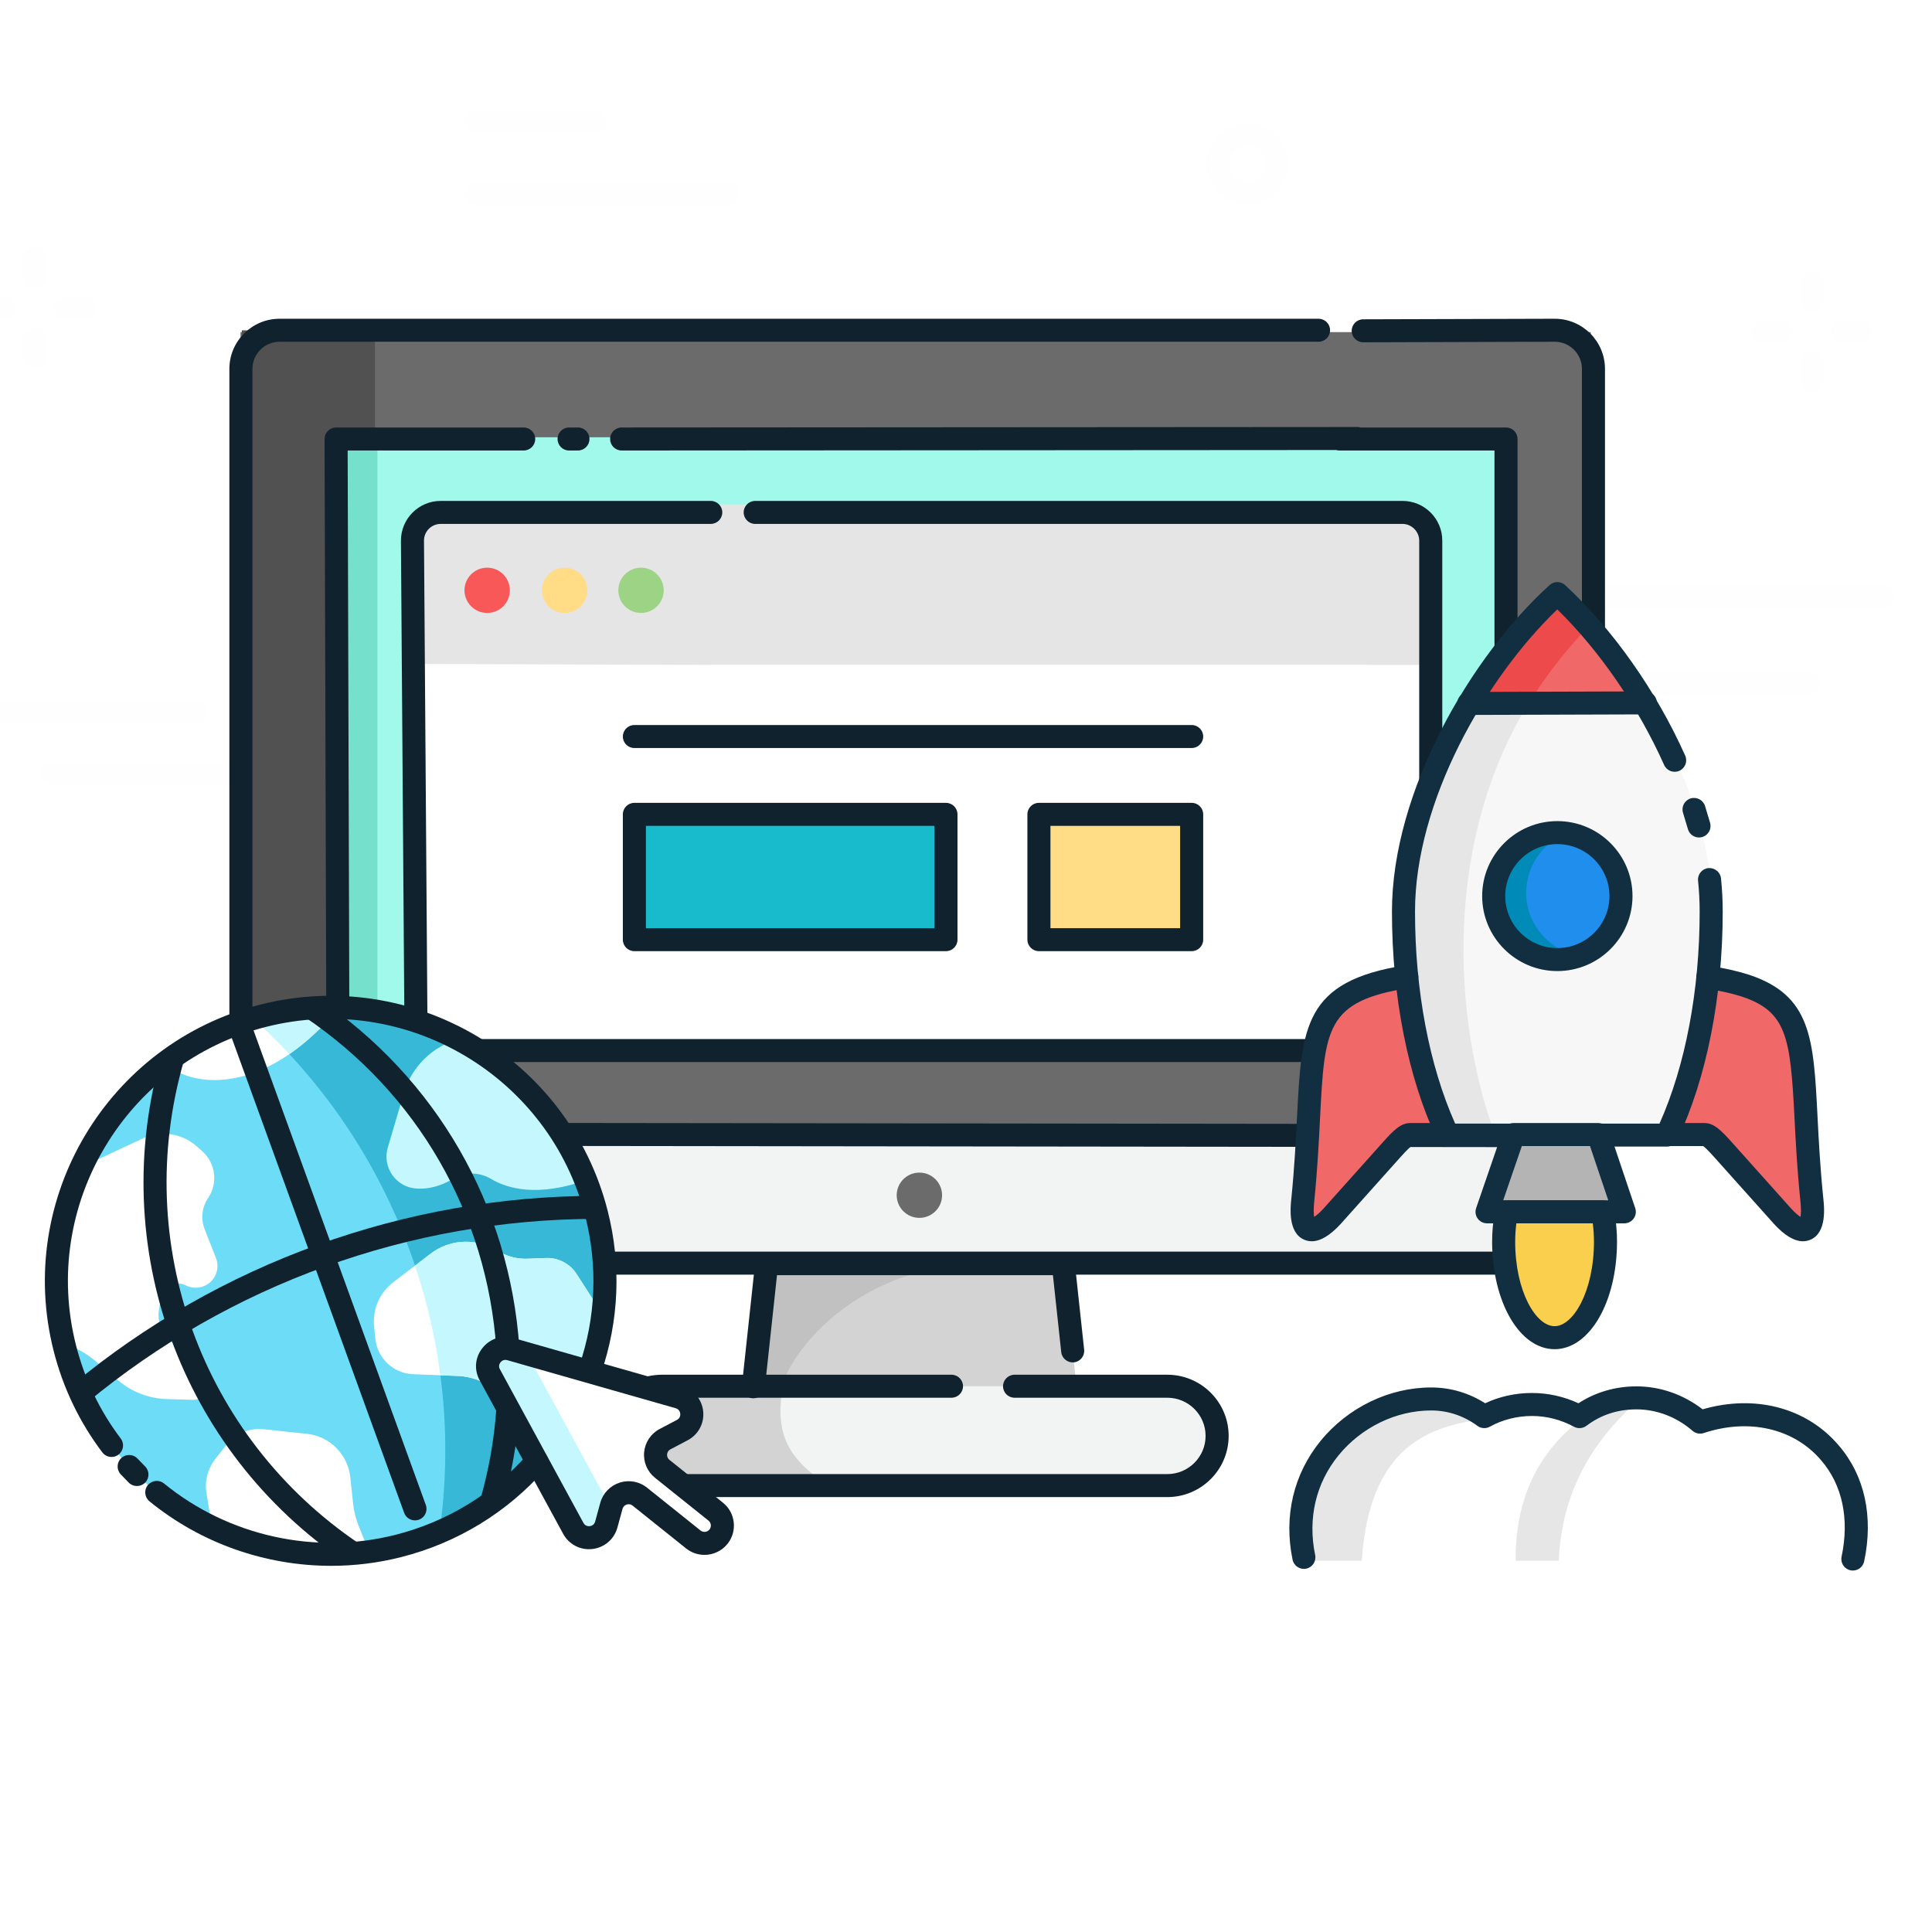 <?xml version="1.0" encoding="UTF-8"?> <svg xmlns="http://www.w3.org/2000/svg" xmlns:xlink="http://www.w3.org/1999/xlink" width="300px" height="300px" viewBox="0 0 300 300"><rect x="0" y="0" width="300" height="300" fill="#333333" stroke="none"/> <!-- Generator: Sketch 50.2 (55047) - http://www.bohemiancoding.com/sketch --> <title>Group 12</title> <desc>Created with Sketch.</desc> <defs> <rect id="path-1" x="0" y="0" width="300" height="300"></rect> <polygon id="path-3" points="1.085 0.724 49.523 0.724 49.523 4.296 1.085 4.296"></polygon> </defs> <g id="Final-Design" stroke="none" stroke-width="1" fill="none" fill-rule="evenodd"> <g id="Home" transform="translate(-296, -1017)"> <g id="Group-12" transform="translate(296, 1017)"> <mask id="mask-2" fill="white"> <use xlink:href="#path-1"></use> </mask> <use id="Mask" fill="#FFFFFF" xlink:href="#path-1"></use> <g id="Group" mask="url(#mask-2)"> <g transform="translate(-6, 16)"> <path d="M72.773,105.848 L13.821,105.848 C12.833,105.848 12.031,105.048 12.031,104.062 C12.031,103.076 12.833,102.276 13.821,102.276 L72.773,102.276 C73.761,102.276 74.563,103.076 74.563,104.062 C74.563,105.048 73.761,105.848 72.773,105.848" id="Fill-18" fill="#FEFEFE"></path> <polygon id="Fill-1" fill="#F2F3F3" points="42.925 180.692 253.225 180.692 253.225 159.404 42.925 159.404"></polygon> <polygon id="Fill-2" fill="#6B6B6B" points="43.349 160.083 253.009 160.083 253.009 35.571 43.349 35.571"></polygon> <polygon id="Fill-3" fill="#515151" points="43.56 160.232 64.221 160.232 64.221 35.294 43.56 35.294"></polygon> <polygon id="Fill-4" fill="#A1F9EB" points="58.008 147.657 240.003 147.657 240.003 51.898 58.008 51.898"></polygon> <polygon id="Fill-5" fill="#75E0CC" points="57.519 147.901 64.603 147.901 64.603 51.654 57.519 51.654"></polygon> <polygon id="Fill-6" fill="#FFFFFF" points="71.374 147.96 226.632 147.96 226.632 63.399 71.374 63.399"></polygon> <g id="Group-104" stroke-width="1" fill="none" transform="translate(0, 0.276)"> <path d="M223.869,62.093 L222.253,62.093 L222.253,62.024 C185.723,62.03 149.194,62.038 112.664,62.045 C112.666,62.061 112.668,62.077 112.67,62.093 L74.515,62.093 C72.11,62.093 70.132,63.869 70.132,66.032 L70.026,86.825 L116.452,86.968 L116.452,86.93 L218.257,86.93 C218.266,86.943 218.275,86.955 218.283,86.968 L228.252,86.968 L228.252,66.032 C228.252,63.869 226.276,62.093 223.869,62.093" id="Fill-7" fill="#E5E5E5"></path> <path d="M98.281,4.486 L79.891,4.486 C78.903,4.486 78.101,3.687 78.101,2.7 C78.101,1.713 78.903,0.914 79.891,0.914 L98.281,0.914 C99.27,0.914 100.071,1.713 100.071,2.7 C100.071,3.687 99.27,4.486 98.281,4.486" id="Fill-9" fill="#FEFEFE"></path> <path d="M118.905,15.629 L79.891,15.629 C78.902,15.629 78.101,14.83 78.101,13.843 C78.101,12.856 78.902,12.058 79.891,12.058 L118.905,12.058 C119.895,12.058 120.696,12.856 120.696,13.843 C120.696,14.83 119.895,15.629 118.905,15.629" id="Fill-11" fill="#FEFEFE"></path> <g id="Group-15" transform="translate(250.641, 73.81)"> <mask id="mask-4" fill="white"> <use xlink:href="#path-3"></use> </mask> <g id="Clip-14"></g> <path d="M47.733,4.296 L2.875,4.296 C1.887,4.296 1.085,3.497 1.085,2.51 C1.085,1.523 1.887,0.724 2.875,0.724 L47.733,0.724 C48.721,0.724 49.523,1.523 49.523,2.51 C49.523,3.497 48.721,4.296 47.733,4.296" id="Fill-13" fill="#FEFEFE" mask="url(#mask-4)"></path> </g> <path d="M286.687,91.734 L253.516,91.734 C252.528,91.734 251.726,90.935 251.726,89.948 C251.726,88.961 252.528,88.162 253.516,88.162 L286.687,88.162 C287.675,88.162 288.477,88.961 288.477,89.948 C288.477,90.935 287.675,91.734 286.687,91.734" id="Fill-16" fill="#FEFEFE"></path> <path d="M282.542,37.181 L279.707,37.181 C278.718,37.181 277.916,36.383 277.916,35.396 C277.916,34.409 278.718,33.61 279.707,33.61 L282.542,33.61 C283.531,33.61 284.333,34.409 284.333,35.396 C284.333,36.383 283.531,37.181 282.542,37.181" id="Fill-20" fill="#FEFEFE"></path> <path d="M294.917,37.181 L292.081,37.181 C291.093,37.181 290.291,36.383 290.291,35.396 C290.291,34.409 291.093,33.61 292.081,33.61 L294.917,33.61 C295.905,33.61 296.707,34.409 296.707,35.396 C296.707,36.383 295.905,37.181 294.917,37.181" id="Fill-22" fill="#FEFEFE"></path> <path d="M287.355,44.81 C286.367,44.81 285.565,44.011 285.565,43.024 L285.565,40.11 C285.565,39.124 286.367,38.324 287.355,38.324 C288.343,38.324 289.145,39.124 289.145,40.11 L289.145,43.024 C289.145,44.011 288.343,44.81 287.355,44.81" id="Fill-24" fill="#FEFEFE"></path> <path d="M287.355,32.467 C286.367,32.467 285.565,31.668 285.565,30.682 L285.565,27.767 C285.565,26.78 286.367,25.982 287.355,25.982 C288.343,25.982 289.145,26.78 289.145,27.767 L289.145,30.682 C289.145,31.668 288.343,32.467 287.355,32.467" id="Fill-26" fill="#FEFEFE"></path> <path d="M6.599,33.239 L3.763,33.239 C2.774,33.239 1.973,32.44 1.973,31.453 C1.973,30.466 2.774,29.667 3.763,29.667 L6.599,29.667 C7.588,29.667 8.389,30.466 8.389,31.453 C8.389,32.44 7.588,33.239 6.599,33.239" id="Fill-28" fill="#FEFEFE"></path> <path d="M19.059,33.239 L16.137,33.239 C15.149,33.239 14.347,32.44 14.347,31.453 C14.347,30.466 15.149,29.667 16.137,29.667 L19.059,29.667 C20.049,29.667 20.85,30.466 20.85,31.453 C20.85,32.44 20.049,33.239 19.059,33.239" id="Fill-30" fill="#FEFEFE"></path> <path d="M11.411,40.867 C10.422,40.867 9.621,40.068 9.621,39.081 L9.621,36.252 C9.621,35.266 10.422,34.467 11.411,34.467 C12.401,34.467 13.202,35.266 13.202,36.252 L13.202,39.081 C13.202,40.068 12.401,40.867 11.411,40.867" id="Fill-32" fill="#FEFEFE"></path> <path d="M11.411,28.524 C10.422,28.524 9.621,27.725 9.621,26.739 L9.621,23.824 C9.621,22.837 10.422,22.039 11.411,22.039 C12.401,22.039 13.202,22.837 13.202,23.824 L13.202,26.739 C13.202,27.725 12.401,28.524 11.411,28.524" id="Fill-34" fill="#FEFEFE"></path> <path d="M36.386,96.171 L2.356,96.171 C1.366,96.171 0.566,95.372 0.566,94.385 C0.566,93.398 1.366,92.6 2.356,92.6 L36.386,92.6 C37.375,92.6 38.176,93.398 38.176,94.385 C38.176,95.372 37.375,96.171 36.386,96.171" id="Fill-36" fill="#FEFEFE"></path> <polygon id="Fill-38" fill="#FFDC85" points="167.323 128.444 191.041 128.444 191.041 108.986 167.323 108.986"></polygon> <polygon id="Fill-40" fill="#17BBCC" points="104.507 128.444 152.887 128.444 152.887 108.986 104.507 108.986"></polygon> <polygon id="Fill-41" fill="#D3D3D3" points="141.286 199.062 158.129 199.062 160.278 199.062 173.168 199.062 171.104 179.947 125.045 179.947 122.982 199.062"></polygon> <path d="M108.803,214.405 L187.433,214.405 C191.643,214.405 195.167,210.977 195.167,206.691 C195.167,202.491 191.729,198.977 187.433,198.977 L173.253,198.977 L160.363,198.977 L158.215,198.977 L141.373,198.977 L123.068,198.977 L108.889,198.977 C106.912,198.977 105.108,199.747 103.733,201.034 C102.788,201.89 102.014,203.176 101.584,204.377 C104.506,207.463 106.998,210.891 108.889,214.405 L108.803,214.405 Z" id="Fill-42" fill="#F2F3F3"></path> <path d="M101.413,204.377 C101.275,204.805 100.328,207.927 102.233,210.89 C104.43,214.306 108.421,214.403 108.717,214.406 L134.583,214.406 C128.568,210.291 126.248,206.69 127.537,199.062 L108.717,199.062 C108.141,199.062 107.578,199.128 107.037,199.252 C106.667,199.339 105.067,199.739 103.561,201.12 C102.243,202.326 101.66,203.676 101.413,204.377" id="Fill-43" fill="#D3D3D3"></path> <path d="M125.045,179.948 L122.983,199.062 L127.536,199.062 C127.536,196.234 137.076,179.948 159.16,179.948 L124.959,179.948 L125.045,179.948 Z" id="Fill-44" fill="#C1C1C1"></path> <path d="M81.648,71.872 C83.593,71.872 85.171,73.445 85.171,75.386 C85.171,77.328 83.593,78.9 81.648,78.9 C79.702,78.9 78.125,77.328 78.125,75.386 C78.125,73.445 79.702,71.872 81.648,71.872" id="Fill-45" fill="#F95858"></path> <path d="M93.679,71.872 C95.624,71.872 97.202,73.445 97.202,75.386 C97.202,77.328 95.624,78.9 93.679,78.9 C91.733,78.9 90.155,77.328 90.155,75.386 C90.155,73.445 91.733,71.872 93.679,71.872" id="Fill-46" fill="#FFDC85"></path> <path d="M105.538,71.872 C107.483,71.872 109.061,73.445 109.061,75.386 C109.061,77.328 107.483,78.9 105.538,78.9 C103.592,78.9 102.014,77.328 102.014,75.386 C102.014,73.445 103.592,71.872 105.538,71.872" id="Fill-47" fill="#9CD384"></path> <path d="M148.762,165.805 C150.709,165.805 152.286,167.378 152.286,169.32 C152.286,171.26 150.709,172.834 148.762,172.834 C146.817,172.834 145.239,171.26 145.239,169.32 C145.239,167.378 146.817,165.805 148.762,165.805" id="Fill-48" fill="#6B6B6B"></path> <path d="M199.71,6.32 C198.139,6.32 196.86,7.595 196.86,9.163 C196.86,10.73 198.139,12.005 199.71,12.005 C201.28,12.005 202.56,10.73 202.56,9.163 C202.56,7.595 201.28,6.32 199.71,6.32 M199.71,15.577 C196.164,15.577 193.279,12.7 193.279,9.163 C193.279,5.626 196.164,2.748 199.71,2.748 C203.256,2.748 206.141,5.626 206.141,9.163 C206.141,12.7 203.256,15.577 199.71,15.577" id="Fill-49" fill="#FEFEFE"></path> <path d="M122.985,200.847 C122.92,200.847 122.856,200.844 122.79,200.837 C121.808,200.731 121.097,199.851 121.203,198.871 L123.265,179.757 C123.363,178.849 124.131,178.162 125.045,178.162 L171.104,178.162 C172.02,178.162 172.787,178.849 172.885,179.757 L174.346,193.3 C174.452,194.28 173.741,195.161 172.757,195.267 C171.788,195.37 170.893,194.663 170.787,193.681 L169.497,181.733 L126.652,181.733 L124.762,199.252 C124.664,200.169 123.887,200.847 122.985,200.847" id="Fill-50" fill="#0F222E"></path> <path d="M187.26,216.191 L108.631,216.191 C108.466,216.191 108.307,216.169 108.156,216.127 C107.973,216.152 107.785,216.15 107.594,216.117 C103.195,215.339 99.802,212.358 98.949,208.523 C98.238,205.327 99.558,202.71 99.979,201.984 C101.318,199.678 103.691,198.058 106.661,197.421 C107.325,197.278 108.01,197.201 108.692,197.191 L153.746,197.191 C154.734,197.191 155.536,197.991 155.536,198.977 C155.536,199.963 154.734,200.763 153.746,200.763 L108.717,200.763 C108.297,200.769 107.849,200.82 107.415,200.913 C105.414,201.34 103.915,202.329 103.077,203.775 C102.894,204.09 102.002,205.764 102.445,207.748 C102.975,210.134 105.296,212.084 108.219,212.601 C108.274,212.61 108.328,212.622 108.381,212.638 C108.463,212.626 108.546,212.62 108.631,212.62 L187.26,212.62 C190.538,212.62 193.204,209.96 193.204,206.691 C193.204,203.421 190.538,200.763 187.26,200.763 L163.543,200.763 C162.554,200.763 161.752,199.963 161.752,198.977 C161.752,197.991 162.554,197.191 163.543,197.191 L187.26,197.191 C192.512,197.191 196.785,201.452 196.785,206.691 C196.785,211.929 192.512,216.191 187.26,216.191" id="Fill-51" fill="#0F222E"></path> <path d="M106.297,127.849 L151.097,127.849 L151.097,111.962 L106.297,111.962 L106.297,127.849 Z M152.887,131.42 L104.507,131.42 C103.517,131.42 102.716,130.62 102.716,129.635 L102.716,110.176 C102.716,109.19 103.517,108.39 104.507,108.39 L152.887,108.39 C153.876,108.39 154.678,109.19 154.678,110.176 L154.678,129.635 C154.678,130.62 153.876,131.42 152.887,131.42 Z" id="Fill-52" fill="#0F222E"></path> <path d="M169.113,127.849 L189.251,127.849 L189.251,111.962 L169.113,111.962 L169.113,127.849 Z M191.042,131.42 L167.323,131.42 C166.335,131.42 165.533,130.62 165.533,129.635 L165.533,110.176 C165.533,109.19 166.335,108.39 167.323,108.39 L191.042,108.39 C192.03,108.39 192.832,109.19 192.832,110.176 L192.832,129.635 C192.832,130.62 192.03,131.42 191.042,131.42 Z" id="Fill-53" fill="#0F222E"></path> <path d="M252.287,161.859 L252.285,161.859 L44.964,161.609 C43.976,161.608 43.175,160.807 43.176,159.821 C43.177,158.836 43.979,158.038 44.966,158.038 L44.969,158.038 L45.094,158.038 L252.289,158.288 C253.278,158.289 254.078,159.09 254.077,160.076 C254.076,161.062 253.274,161.859 252.287,161.859" id="Fill-54" fill="#0F222E"></path> <path d="M58.348,181.652 C56.652,181.652 54.7,181.651 52.565,181.648 C48.927,181.643 45.831,181.633 43.485,181.626 C42.497,181.623 41.697,180.82 41.7,179.834 C41.702,179.699 41.716,179.569 41.745,179.443 C41.662,179.237 41.617,179.012 41.617,178.777 L41.617,41.005 C41.617,36.712 45.119,33.219 49.423,33.219 L210.742,33.219 C211.731,33.219 212.533,34.019 212.533,35.005 C212.533,35.992 211.731,36.79 210.742,36.79 L49.423,36.79 C47.093,36.79 45.197,38.681 45.197,41.005 L45.197,178.059 C47.266,178.065 49.756,178.072 52.57,178.076 C57.585,178.086 61.583,178.08 63.643,178.077 L64.891,178.076 L251.544,178.076 L251.64,125.087 L251.64,41.005 C251.64,38.681 249.744,36.79 247.415,36.79 L217.686,36.876 L217.681,36.876 C216.696,36.876 215.894,36.08 215.891,35.096 C215.889,34.109 216.687,33.308 217.677,33.305 L247.41,33.219 C251.72,33.219 255.22,36.712 255.22,41.005 L255.22,125.09 L255.122,179.273 C255.121,179.621 255.021,179.945 254.848,180.22 C254.681,181.034 253.96,181.648 253.093,181.648 L63.647,181.649 C62.462,181.65 60.637,181.652 58.348,181.652" id="Fill-55" fill="#0F222E"></path> <path d="M95.741,53.677 L94.366,53.677 C93.378,53.677 92.576,52.878 92.576,51.891 C92.576,50.904 93.378,50.105 94.366,50.105 L95.741,50.105 C96.731,50.105 97.531,50.904 97.531,51.891 C97.531,52.878 96.731,53.677 95.741,53.677 Z M239.853,133.82 C238.864,133.82 238.062,133.02 238.062,132.034 L238.062,53.677 L213.986,53.677 C213.81,53.677 213.637,53.652 213.476,53.603 L102.531,53.677 L102.53,53.677 C101.542,53.677 100.74,52.878 100.74,51.892 C100.738,50.905 101.539,50.105 102.529,50.105 L216.773,50.029 L216.775,50.029 C216.956,50.029 217.129,50.055 217.294,50.105 L239.853,50.105 C240.841,50.105 241.643,50.904 241.643,51.891 L241.643,132.034 C241.643,133.02 240.841,133.82 239.853,133.82 Z M239.033,148.639 L73.137,148.639 C72.147,148.639 71.347,147.839 71.347,146.853 C71.347,145.867 72.147,145.067 73.137,145.067 L239.033,145.067 C240.021,145.067 240.823,145.867 240.823,146.853 C240.823,147.839 240.021,148.639 239.033,148.639 Z M58.471,148.889 C57.485,148.889 56.684,148.092 56.681,147.109 L56.398,51.896 C56.396,51.422 56.584,50.966 56.92,50.63 C57.256,50.295 57.713,50.105 58.188,50.105 L87.32,50.105 C88.308,50.105 89.11,50.904 89.11,51.891 C89.11,52.878 88.308,53.677 87.32,53.677 L59.984,53.677 L60.261,147.097 C60.265,148.084 59.465,148.885 58.477,148.889 L58.471,148.889 Z" id="Fill-56" fill="#0F222E"></path> <path d="M228.166,139.482 C227.177,139.482 226.375,138.682 226.375,137.696 L226.375,67.662 C226.375,66.261 225.189,65.076 223.783,65.076 L123.268,65.076 C122.278,65.076 121.477,64.277 121.477,63.29 C121.477,62.304 122.278,61.505 123.268,61.505 L223.783,61.505 C227.187,61.505 229.956,64.267 229.956,67.662 L229.956,137.696 C229.956,138.682 229.154,139.482 228.166,139.482 Z M70.614,148.595 C69.63,148.595 68.831,147.805 68.824,146.823 L68.257,67.675 C68.257,64.267 71.026,61.505 74.43,61.505 L116.365,61.505 C117.355,61.505 118.156,62.304 118.156,63.29 C118.156,64.277 117.355,65.076 116.365,65.076 L74.43,65.076 C73,65.076 71.837,66.237 71.837,67.662 L72.404,146.798 C72.411,147.783 71.615,148.588 70.627,148.595 L70.614,148.595 Z" id="Fill-57" fill="#0F222E"></path> <path d="M191.042,99.877 L104.507,99.877 C103.518,99.877 102.717,99.077 102.717,98.091 C102.717,97.105 103.518,96.305 104.507,96.305 L191.042,96.305 C192.03,96.305 192.832,97.105 192.832,98.091 C192.832,99.077 192.03,99.877 191.042,99.877" id="Fill-58" fill="#0F222E"></path> <path d="M224.16,125.45 C224.16,128.878 224.333,132.307 224.677,135.564 C225.622,144.993 227.856,153.478 231.036,160.164 L241.261,160.164 L254.41,160.164 L265.064,160.164 C268.245,153.564 270.479,145.078 271.425,135.564 C271.768,132.307 271.939,128.878 271.939,125.45 C271.939,114.65 267.728,103.078 261.713,93.136 L234.3,93.221 C228.37,103.164 224.16,114.65 224.16,125.45" id="Fill-59" fill="#F7F7F7"></path> <path d="M248.05,76.078 C243.152,80.535 238.338,86.535 234.299,93.221 L261.712,93.135 C257.674,86.45 252.948,80.535 248.05,76.078" id="Fill-60" fill="#F06868"></path> <path d="M224.676,135.564 C206.716,138.393 210.925,146.364 208.52,170.279 C207.919,176.021 210.325,175.85 213.074,172.764 L222.356,162.393 C223.816,160.764 224.59,160.079 225.192,160.079 L231.035,160.079 C227.856,153.479 225.621,144.993 224.676,135.479 L224.676,135.564 Z" id="Fill-61" fill="#F06868"></path> <path d="M271.424,135.564 C270.479,144.993 268.245,153.479 265.065,160.164 L270.907,160.164 C271.509,160.164 272.283,160.85 273.743,162.479 L283.025,172.85 C285.774,175.85 288.181,176.107 287.58,170.364 C285.174,146.45 289.384,138.479 271.424,135.65 L271.424,135.564 Z" id="Fill-62" fill="#F06868"></path> <path d="M228.457,201.307 C217.028,201.307 205.685,211.937 208.778,226.079 L239.714,226.079 L256.384,226.079 L260.682,226.079 L270.651,226.079 L293.938,226.079 C297.204,210.393 284.228,200.192 270.135,204.907 C267.557,202.593 264.034,201.135 260.253,201.135 C257.159,201.135 254.323,202.078 252.003,203.708 L251.401,204.135 C249.253,202.935 246.675,202.25 244.01,202.25 C242.722,202.25 241.433,202.422 240.144,202.765 C238.855,203.108 237.737,203.535 236.621,204.135 C234.301,202.422 231.465,201.393 228.371,201.393 L228.457,201.307 Z" id="Fill-63" fill="#FFFFFF"></path> <polygon id="Fill-64" fill="#B4B4B4" points="241.261 160.164 237.136 172.164 241.175 172.164 255.096 172.164 258.448 172.164 254.41 160.164"></polygon> <path d="M248.05,113.279 C242.55,113.279 238.168,117.736 238.168,123.135 C238.168,128.622 242.636,132.993 248.05,132.993 C253.549,132.993 257.931,128.535 257.931,123.135 C257.931,117.65 253.464,113.279 248.05,113.279" id="Fill-65" fill="#1F8EED"></path> <path d="M228.457,201.307 C217.028,201.307 205.685,211.937 208.778,226.079 L217.457,226.079 C218.661,208.078 228.113,205.078 236.791,204.051 C234.816,202.508 231.035,201.222 228.542,201.307 L228.457,201.307 Z" id="Fill-66" fill="#E6E6E6"></path> <path d="M224.676,135.564 C225.621,144.993 227.856,153.479 231.035,160.164 L238.254,160.164 C232.496,144.993 229.059,116.707 243.151,93.221 L234.214,93.221 C233.268,94.764 232.409,96.393 231.551,98.021 L231.551,98.107 C227.082,106.936 224.159,116.621 224.159,125.45 C224.159,128.879 224.332,132.307 224.676,135.564" id="Fill-67" fill="#E6E6E6"></path> <path d="M248.05,76.078 C243.152,80.535 238.338,86.45 234.299,93.221 L243.238,93.221 C245.816,88.935 248.995,84.821 252.776,80.878 C251.23,79.164 249.683,77.535 248.05,76.078" id="Fill-68" fill="#ED4B4B"></path> <path d="M248.05,113.279 C242.55,113.279 238.168,117.736 238.168,123.135 C238.168,128.622 242.636,132.993 248.05,132.993 C249.424,132.993 250.713,132.736 251.916,132.222 C246.932,131.706 242.98,127.507 242.98,122.365 C242.98,118.25 245.472,114.736 248.995,113.279 C248.652,113.279 248.308,113.193 248.05,113.193 L248.05,113.279 Z" id="Fill-69" fill="#008AB8"></path> <path d="M241.347,226.079 L248.05,226.079 C248.565,213.222 255.44,205.593 260.424,201.136 L260.338,201.136 C257.245,201.136 254.409,202.079 252.089,203.708 L251.487,204.135 C244.269,209.708 241.261,217.25 241.347,226.163 L241.347,226.079 Z" id="Fill-70" fill="#E6E6E6"></path> <path d="M240.144,172.165 C239.886,173.622 239.714,175.165 239.714,176.793 C239.714,185.022 243.238,191.707 247.62,191.707 C252.003,191.707 255.526,185.022 255.526,176.793 C255.526,175.165 255.354,173.622 255.095,172.165 L255.011,172.165 L253.979,172.165 L241.433,172.165 L240.058,172.165 L240.144,172.165 Z M241.518,172.165 L241.174,172.165 L241.518,172.165 Z M255.183,172.165 L255.095,172.165 L255.183,172.165 Z" id="Fill-71" fill="#FACF4D"></path> <path d="M247.823,114.797 C243.361,114.797 239.731,118.418 239.731,122.868 C239.731,127.319 243.361,130.94 247.823,130.94 C252.284,130.94 255.914,127.319 255.914,122.868 C255.914,118.418 252.284,114.797 247.823,114.797 M247.823,134.512 C241.386,134.512 236.15,129.288 236.15,122.868 C236.15,116.448 241.386,111.226 247.823,111.226 C254.259,111.226 259.494,116.448 259.494,122.868 C259.494,129.288 254.259,134.512 247.823,134.512" id="Fill-72" fill="#112F41"></path> <path d="M270.68,161.683 L270.692,161.683 L270.68,161.683 Z M285.961,176.466 C284.613,176.466 283.11,175.571 281.476,173.787 L272.181,163.401 C271.142,162.242 270.672,161.828 270.462,161.683 L264.837,161.683 C263.849,161.683 263.047,160.883 263.047,159.897 C263.047,158.911 263.849,158.111 264.837,158.111 L270.68,158.111 C272.133,158.111 273.275,159.264 274.851,161.021 L284.133,171.393 C284.765,172.083 285.259,172.474 285.586,172.684 C285.656,172.272 285.703,171.532 285.572,170.283 C285.055,165.257 284.837,160.992 284.645,157.23 C284.009,144.807 283.47,140.767 276.396,138.449 C274.826,137.955 273.029,137.555 270.924,137.233 C269.948,137.083 269.277,136.171 269.427,135.196 C269.578,134.221 270.486,133.552 271.469,133.703 C273.756,134.054 275.728,134.495 277.493,135.051 C287.259,138.248 287.601,144.927 288.221,157.048 C288.41,160.767 288.626,164.983 289.134,169.914 C289.267,171.19 289.676,175.085 287.175,176.204 C286.786,176.379 286.38,176.466 285.961,176.466 Z" id="Fill-73" fill="#112F41"></path> <path d="M239.414,170.111 L255.731,170.111 L252.894,161.683 L242.312,161.683 L239.414,170.111 Z M258.221,173.683 L236.908,173.683 C236.33,173.683 235.787,173.404 235.452,172.935 C235.115,172.466 235.027,171.864 235.214,171.319 L239.34,159.319 C239.589,158.596 240.269,158.111 241.033,158.111 L254.182,158.111 C254.952,158.111 255.635,158.602 255.879,159.328 L259.918,171.328 C260.101,171.873 260.011,172.472 259.675,172.94 C259.337,173.407 258.796,173.683 258.221,173.683 Z" id="Fill-74" fill="#112F41"></path> <path d="M293.713,227.597 C293.589,227.597 293.464,227.584 293.34,227.558 C292.372,227.353 291.753,226.404 291.96,225.44 C293.209,219.575 292.07,214.247 288.752,210.44 C284.542,205.516 277.574,203.917 270.561,206.247 C269.962,206.447 269.297,206.315 268.818,205.9 C266.344,203.752 263.253,202.569 260.112,202.569 C257.193,202.569 254.58,203.426 252.342,205.12 C251.786,205.544 251.029,205.6 250.412,205.269 C248.345,204.16 246.144,203.597 243.869,203.597 C241.582,203.597 239.269,204.185 237.353,205.254 C236.741,205.598 235.981,205.55 235.414,205.132 C233.297,203.566 230.813,202.74 228.23,202.74 C222.784,202.74 217.405,205.348 213.841,209.715 C210.326,214.022 209.039,219.519 210.217,225.191 C210.418,226.158 209.795,227.103 208.828,227.303 C207.864,227.502 206.911,226.882 206.711,225.917 C205.311,219.172 206.856,212.616 211.065,207.46 C215.302,202.269 221.718,199.169 228.23,199.169 C231.212,199.169 234.088,200.014 236.612,201.622 C238.842,200.575 241.328,200.026 243.869,200.026 C246.375,200.026 248.803,200.563 251.104,201.623 C253.747,199.901 256.838,198.997 260.112,198.997 C263.788,198.997 267.398,200.257 270.383,202.563 C278.492,200.215 286.496,202.296 291.464,208.109 C295.528,212.771 296.951,219.194 295.462,226.183 C295.283,227.022 294.539,227.597 293.713,227.597" id="Fill-75" fill="#112F41"></path> <path d="M234.073,94.74 C233.087,94.74 232.286,93.945 232.282,92.96 C232.279,91.973 233.078,91.171 234.067,91.168 L261.481,91.083 L261.487,91.083 C262.473,91.083 263.274,91.878 263.277,92.862 C263.281,93.848 262.481,94.651 261.493,94.654 L234.079,94.74 L234.073,94.74 Z" id="Fill-76" fill="#112F41"></path> <path d="M269.82,113.768 C269.05,113.768 268.339,113.27 268.106,112.496 L267.334,109.924 C267.05,108.98 267.587,107.984 268.535,107.7 C269.478,107.42 270.48,107.953 270.763,108.898 L271.535,111.47 C271.821,112.414 271.284,113.41 270.336,113.693 C270.164,113.743 269.991,113.768 269.82,113.768 M241.034,161.768 L230.807,161.768 C230.114,161.768 229.484,161.37 229.189,160.745 C224.644,151.125 222.142,138.527 222.142,125.268 C222.142,106.528 234.456,85.58 246.621,74.574 C247.308,73.953 248.358,73.959 249.039,74.586 C256.409,81.386 263.201,91.034 267.676,101.055 C268.078,101.956 267.672,103.012 266.768,103.414 C265.866,103.817 264.809,103.41 264.405,102.509 C260.366,93.465 254.372,84.752 247.813,78.352 C236.64,89.083 225.723,108.185 225.723,125.268 C225.723,137.541 227.931,149.178 231.957,158.197 L241.034,158.197 C242.022,158.197 242.824,158.997 242.824,159.983 C242.824,160.968 242.022,161.768 241.034,161.768 M264.837,161.768 L254.182,161.768 C253.193,161.768 252.391,160.968 252.391,159.983 C252.391,158.997 253.193,158.197 254.182,158.197 L263.688,158.197 C267.714,149.18 269.922,137.543 269.922,125.268 C269.922,123.678 269.836,122.024 269.674,120.484 C269.571,119.503 270.285,118.624 271.268,118.521 C272.235,118.437 273.131,119.129 273.235,120.111 C273.41,121.773 273.502,123.556 273.502,125.268 C273.502,138.528 271,151.127 266.457,160.745 C266.162,161.37 265.531,161.768 264.837,161.768" id="Fill-77" fill="#112F41"></path> <path d="M209.682,176.466 C209.262,176.466 208.859,176.379 208.469,176.204 C205.97,175.085 206.377,171.19 206.512,169.91 C207.002,165.043 207.214,160.866 207.4,157.179 C208.112,143.14 208.467,136.092 224.169,133.62 C225.15,133.462 226.064,134.13 226.217,135.104 C226.371,136.078 225.704,136.993 224.728,137.147 C211.898,139.167 211.684,143.385 210.976,157.359 C210.788,161.087 210.574,165.312 210.074,170.274 C209.944,171.529 209.99,172.271 210.058,172.683 C210.388,172.473 210.885,172.075 211.525,171.379 L220.793,161.022 C222.37,159.264 223.512,158.111 224.964,158.111 L230.808,158.111 C231.796,158.111 232.598,158.911 232.598,159.897 C232.598,160.883 231.796,161.683 230.808,161.683 L225.182,161.683 C224.973,161.828 224.502,162.242 223.463,163.402 L214.183,173.772 C212.537,175.567 211.031,176.466 209.682,176.466" id="Fill-78" fill="#112F41"></path> <path d="M241.458,173.683 C241.336,174.665 241.277,175.603 241.277,176.526 C241.277,184.263 244.5,189.654 247.393,189.654 C250.285,189.654 253.509,184.263 253.509,176.526 C253.509,175.601 253.449,174.661 253.328,173.683 L241.458,173.683 Z M247.393,193.226 C241.955,193.226 237.697,185.89 237.697,176.526 C237.697,175.115 237.815,173.679 238.058,172.153 C238.047,172.07 238.041,171.984 238.041,171.897 C238.041,170.911 238.843,170.111 239.831,170.111 L254.868,170.111 C255.737,170.111 256.479,170.733 256.631,171.585 C256.94,173.319 257.089,174.935 257.089,176.526 C257.089,185.89 252.83,193.226 247.393,193.226 Z" id="Fill-79" fill="#112F41"></path> <path d="M8.262,184.402 C7.275,184.402 6.473,183.604 6.472,182.62 C6.455,173.023 8.665,165.026 13.639,156.685 C14.976,154.445 16.488,152.296 18.134,150.301 C18.76,149.54 19.891,149.432 20.653,150.057 C21.417,150.684 21.527,151.809 20.898,152.571 C19.368,154.427 17.96,156.426 16.716,158.51 C12.092,166.266 10.037,173.699 10.052,182.613 C10.054,183.599 9.254,184.401 8.264,184.402 L8.262,184.402 Z" id="Fill-80" fill="#FFFFFF"></path> <path d="M22.701,149.721 C22.243,149.721 21.786,149.547 21.436,149.2 C20.736,148.502 20.736,147.371 21.435,146.672 C21.658,146.45 21.882,146.169 22.111,145.885 C22.48,145.43 22.863,144.959 23.305,144.561 C24.038,143.901 25.17,143.959 25.834,144.69 C26.495,145.423 26.438,146.552 25.704,147.213 C25.47,147.422 25.178,147.783 24.895,148.132 C24.583,148.515 24.272,148.894 23.967,149.198 C23.618,149.547 23.159,149.721 22.701,149.721" id="Fill-81" fill="#FFFFFF"></path> <path d="M82.635,135.048 C82.361,135.048 82.082,134.985 81.821,134.853 C80.674,134.268 79.498,133.721 78.328,133.227 C77.416,132.841 76.991,131.795 77.376,130.885 C77.762,129.978 78.815,129.556 79.723,129.936 C80.972,130.465 82.228,131.049 83.451,131.672 C84.331,132.121 84.681,133.197 84.23,134.075 C83.913,134.693 83.286,135.048 82.635,135.048" id="Fill-82" fill="#FFFFFF"></path> <path d="M98.619,172.157 C104.41,194.894 90.626,218.009 67.831,223.784 C45.036,229.561 21.862,215.811 16.071,193.074 C10.282,170.338 24.066,147.224 46.861,141.448 C69.655,135.673 92.828,149.421 98.619,172.157" id="Fill-84" fill="#6DDDF7"></path> <path d="M46.859,141.443 C46.337,141.574 45.824,141.726 45.312,141.877 C55.96,151.48 64.475,163.745 69.704,178.147 C74.933,192.554 76.264,207.418 74.246,221.598 C93.13,213.48 103.842,192.665 98.617,172.153 C92.826,149.416 69.654,135.666 46.859,141.443" id="Fill-85" fill="#36B8D6"></path> <path d="M96.942,167.008 C93.121,157.337 86.004,149.688 77.239,145.066 C73.17,146.186 69.926,149.341 68.717,153.442 L66.218,161.912 C65.327,164.931 67.432,168.024 70.577,168.275 C72.233,168.408 74.214,168.057 76.45,166.72 C78.233,165.653 80.467,165.723 82.252,166.786 C84.851,168.333 89.498,169.602 96.942,167.008" id="Fill-86" fill="#C5F7FF"></path> <path d="M99.602,187.872 L95.532,181.548 C94.497,179.939 92.688,178.996 90.772,179.067 L87.872,179.177 C86.44,179.23 85.018,178.902 83.756,178.224 L82.606,177.609 C79.491,175.94 75.682,176.243 72.874,178.39 L67.07,182.826 C64.953,184.442 63.826,187.037 64.092,189.684 L64.284,191.597 C64.59,194.639 67.095,196.989 70.156,197.109 L77.074,197.38 C79.536,197.477 81.872,198.491 83.621,200.222 L91.297,208.24 C95.765,202.343 98.667,195.327 99.602,187.872" id="Fill-87" fill="#FFFFFF"></path> <path d="M95.533,181.548 C94.498,179.938 92.687,178.995 90.773,179.068 L87.872,179.177 C86.439,179.231 85.018,178.901 83.755,178.225 L82.607,177.608 C79.492,175.939 75.683,176.244 72.875,178.39 L70.437,180.251 C72.33,185.888 73.63,191.585 74.378,197.275 L77.073,197.381 C79.536,197.477 81.871,198.49 83.621,200.223 L91.298,208.24 C95.764,202.344 98.668,195.326 99.602,187.871 L95.533,181.548 Z" id="Fill-88" fill="#C5F7FF"></path> <path d="M15.904,192.338 C17.729,192.935 19.424,193.872 20.884,195.117 L24.321,198.048 C26.444,199.858 29.124,200.891 31.917,200.973 L35.875,201.09 C37.795,201.146 39.093,199.157 38.265,197.428 L38.209,197.312 C37.785,196.428 37.163,195.653 36.391,195.047 L32.665,192.126 C31.14,190.929 30.382,189.004 30.684,187.092 L30.975,185.245 C31.258,183.457 33.213,182.47 34.825,183.302 C36.417,184.126 38.377,183.567 39.294,182.029 C39.827,181.134 39.918,180.041 39.536,179.07 L37.771,174.572 C37.15,172.991 37.343,171.207 38.29,169.795 L38.323,169.745 C39.886,167.414 39.474,164.289 37.36,162.441 L36.488,161.678 C34.191,159.672 30.922,159.21 28.158,160.504 L21.862,163.451 C20.946,163.88 19.967,164.133 18.975,164.207 C14.888,172.67 13.586,182.52 15.904,192.338" id="Fill-89" fill="#FFFFFF"></path> <path d="M53.633,206.364 L46.901,205.65 C44.704,205.417 42.541,206.328 41.174,208.06 L39.439,210.262 C38.252,211.769 37.751,213.704 38.062,215.596 L38.932,220.903 C46.319,224.445 54.758,225.885 63.312,224.67 L61.71,220.718 C61.258,219.602 60.963,218.431 60.835,217.235 L60.39,213.098 C60.008,209.547 57.193,206.741 53.633,206.364" id="Fill-90" fill="#FFFFFF"></path> <path d="M58.71,140.169 C54.27,139.849 51.396,140.3 46.845,141.454 C41.328,142.851 36.343,145.267 32.034,148.445 C30.675,149.449 43.511,158.175 58.71,140.169" id="Fill-91" fill="#FFFFFF"></path> <path d="M46.844,141.454 C46.329,141.584 45.823,141.732 45.317,141.88 C47.261,143.634 49.132,145.479 50.926,147.406 C53.404,145.703 56.019,143.357 58.709,140.169 C54.27,139.849 51.395,140.3 46.844,141.454" id="Fill-92" fill="#C5F7FF"></path> <path d="M111.411,200.677 L85.257,193.211 C82.89,192.536 80.878,195.039 82.051,197.196 L95.021,221.047 C96.216,223.242 99.482,222.866 100.143,220.456 L100.938,217.555 C101.464,215.633 103.795,214.877 105.354,216.125 L113.658,222.772 C114.854,223.729 116.603,223.537 117.562,222.345 C118.522,221.152 118.331,219.408 117.135,218.45 L108.83,211.804 C107.272,210.556 107.506,208.123 109.273,207.193 L111.942,205.79 C114.156,204.625 113.818,201.362 111.411,200.677" id="Fill-93" fill="#FFFFFF"></path> <path d="M89.225,196.487 C88.823,195.746 88.801,194.969 89.034,194.29 L85.257,193.212 C82.891,192.537 80.879,195.038 82.052,197.196 L95.022,221.047 C96.216,223.243 99.482,222.865 100.142,220.457 L100.851,217.866 L89.225,196.487 Z" id="Fill-94" fill="#C5F7FF"></path> <path d="M57.421,226.865 C47.253,226.865 37.215,223.384 29.208,216.846 C28.443,216.221 28.329,215.095 28.956,214.333 C29.581,213.57 30.711,213.456 31.476,214.081 C41.467,222.24 54.893,225.221 67.391,222.053 C75.425,220.017 82.55,215.668 87.995,209.475 C88.647,208.734 89.777,208.658 90.522,209.31 C91.264,209.961 91.338,211.089 90.688,211.83 C84.763,218.567 77.012,223.299 68.272,225.515 C64.696,226.421 61.05,226.865 57.421,226.865" id="Fill-95" fill="#0F222E"></path> <path d="M23.32,209.96 C22.777,209.96 22.242,209.715 21.889,209.249 C18.342,204.555 15.8,199.261 14.337,193.515 C8.312,169.859 22.705,145.726 46.42,139.717 C70.132,133.713 94.329,148.065 100.354,171.718 C102.49,180.1 102.133,188.836 99.324,196.981 C99.003,197.912 97.986,198.41 97.048,198.087 C96.114,197.768 95.616,196.751 95.938,195.818 C98.52,188.332 98.847,180.304 96.885,172.597 C91.346,150.853 69.105,137.655 47.301,143.179 C25.5,148.703 12.268,170.89 17.806,192.635 C19.153,197.919 21.488,202.786 24.749,207.099 C25.344,207.887 25.186,209.006 24.397,209.599 C24.075,209.842 23.695,209.96 23.32,209.96" id="Fill-96" fill="#0F222E"></path> <path d="M27.264,214.476 C26.807,214.476 26.349,214.303 26,213.956 C25.572,213.529 25.152,213.095 24.741,212.653 C24.069,211.928 24.112,210.799 24.838,210.129 C25.563,209.457 26.695,209.5 27.368,210.225 C27.746,210.632 28.134,211.034 28.528,211.425 C29.229,212.122 29.23,213.254 28.532,213.953 C28.182,214.301 27.724,214.476 27.264,214.476" id="Fill-97" fill="#0F222E"></path> <path d="M70.438,219.809 C69.705,219.809 69.018,219.358 68.755,218.632 L41.376,143.21 C41.04,142.283 41.52,141.26 42.449,140.923 C43.38,140.584 44.405,141.066 44.742,141.995 L72.12,217.415 C72.457,218.344 71.977,219.366 71.047,219.702 C70.846,219.776 70.639,219.809 70.438,219.809" id="Fill-98" fill="#0F222E"></path> <path d="M59.772,226.388 C34.005,208.99 22.489,177.264 31.114,147.444 L34.555,148.435 C26.359,176.763 37.3,206.902 61.78,223.431 L59.772,226.388 Z" id="Fill-99" fill="#0F222E"></path> <path d="M84,217.639 L80.559,216.648 C81.881,212.08 82.722,207.37 83.059,202.645 L86.63,202.898 C86.276,207.872 85.39,212.831 84,217.639" id="Fill-100" fill="#0F222E"></path> <path d="M83.074,193.249 C81.643,172.252 70.804,153.447 53.335,141.651 L55.342,138.694 C73.729,151.111 85.139,170.906 86.647,193.007 L83.074,193.249 Z" id="Fill-101" fill="#0F222E"></path> <path d="M19.552,201.49 L17.264,198.742 C40.03,179.887 68.864,169.473 98.458,169.419 L98.465,172.99 C69.703,173.043 41.678,183.163 19.552,201.49" id="Fill-102" fill="#0F222E"></path> <path d="M103.621,213.728 C104.645,213.728 105.651,214.073 106.475,214.732 L114.779,221.379 C115.202,221.717 115.825,221.65 116.167,221.226 C116.507,220.803 116.438,220.182 116.013,219.843 L107.71,213.197 C106.506,212.234 105.875,210.742 106.022,209.21 C106.169,207.676 107.073,206.331 108.439,205.613 L111.107,204.21 C111.64,203.93 111.65,203.436 111.628,203.237 C111.608,203.038 111.497,202.559 110.919,202.393 L110.918,202.393 L84.764,194.929 C84.195,194.766 83.846,195.104 83.724,195.259 C83.601,195.412 83.343,195.825 83.626,196.344 L96.595,220.197 C96.882,220.725 97.38,220.725 97.577,220.704 C97.776,220.681 98.256,220.566 98.416,219.986 L99.211,217.084 C99.618,215.598 100.737,214.428 102.207,213.951 C102.671,213.801 103.148,213.728 103.621,213.728 M115.391,225.165 C114.388,225.165 113.379,224.837 112.538,224.165 L104.233,217.518 C103.858,217.217 103.463,217.297 103.312,217.349 C103.159,217.398 102.791,217.563 102.664,218.025 L101.869,220.928 C101.375,222.731 99.85,224.037 97.987,224.253 C96.123,224.468 94.344,223.543 93.448,221.899 L80.478,198.047 C79.586,196.405 79.759,194.48 80.931,193.023 C82.103,191.567 83.95,190.98 85.749,191.494 L111.903,198.96 C113.706,199.473 114.996,201.007 115.19,202.869 C115.383,204.73 114.437,206.498 112.776,207.369 L110.109,208.773 C109.683,208.995 109.602,209.39 109.586,209.549 C109.571,209.709 109.577,210.111 109.951,210.411 L118.256,217.057 C120.219,218.63 120.534,221.504 118.959,223.462 C118.058,224.582 116.729,225.165 115.391,225.165" id="Fill-103" fill="#0F222E"></path> </g> </g> </g> </g> </g> </g> </svg> 
